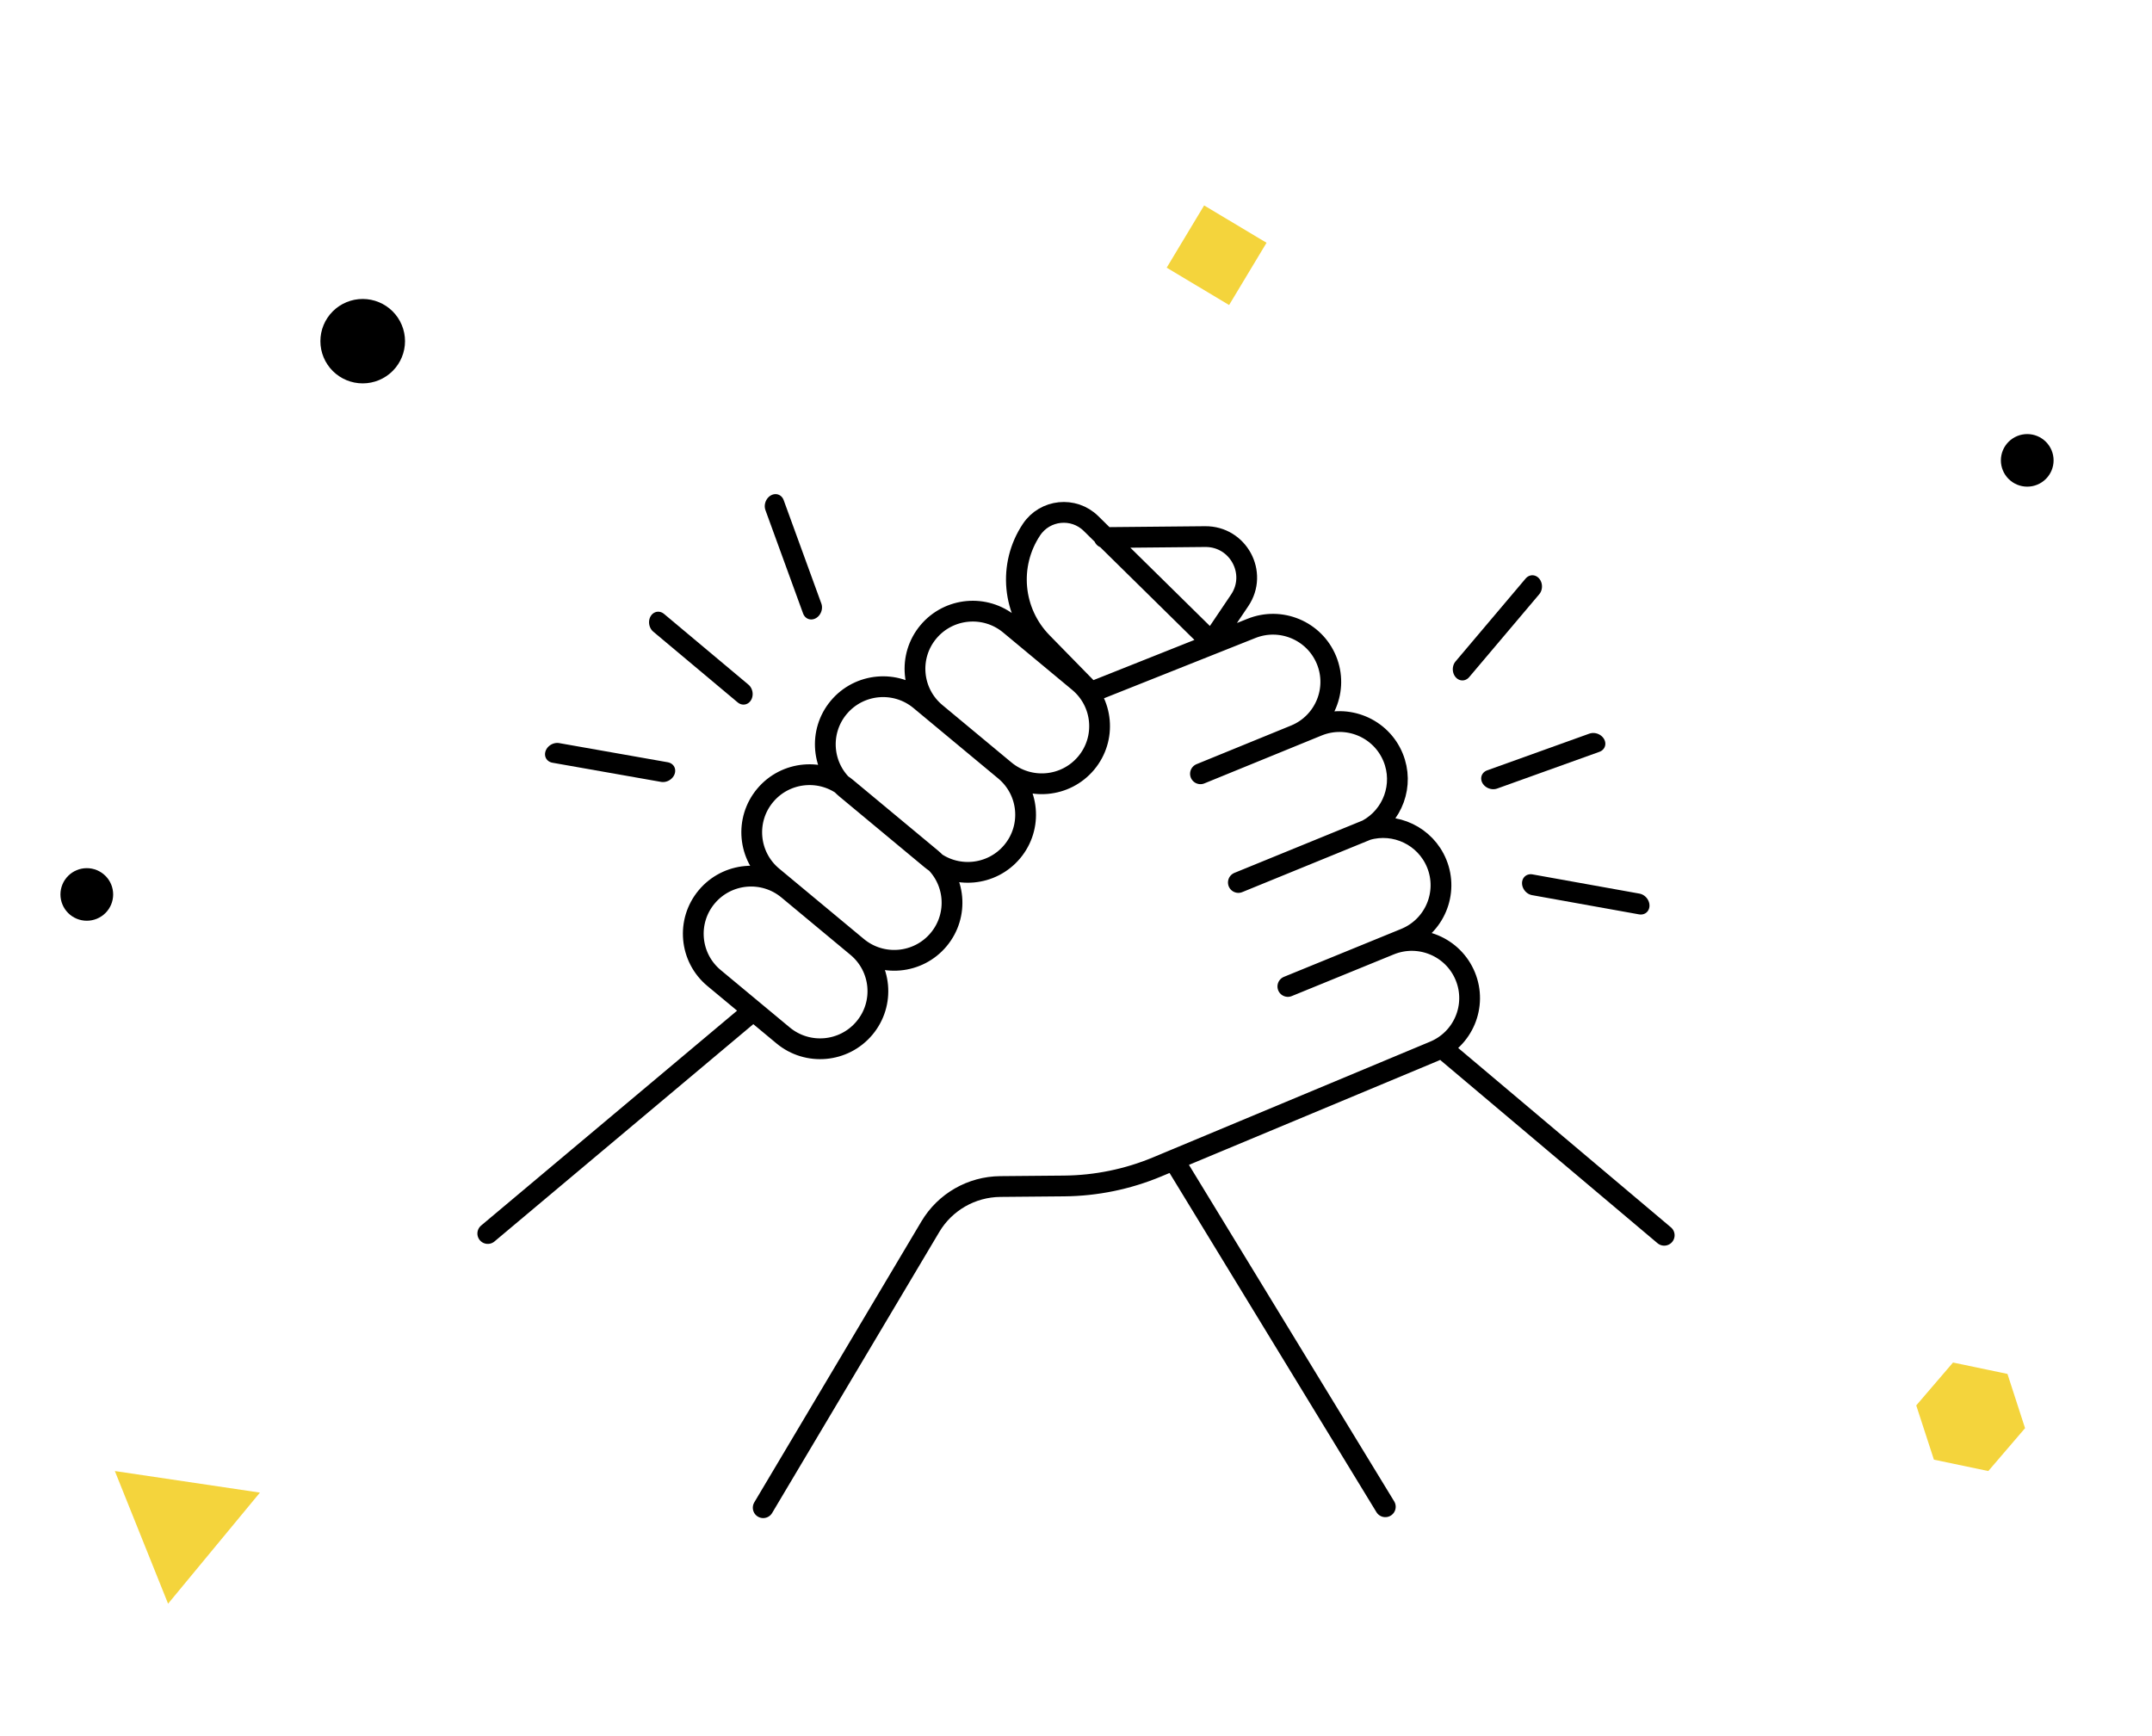 <svg width="259" height="209" viewBox="0 0 259 209" fill="none" xmlns="http://www.w3.org/2000/svg">
<path d="M13.823 177.069L31.284 179.663L20.229 193.035L13.823 177.069Z" fill="#F4D43C"/>
<path d="M243.984 58.578C244.825 58.578 245.632 58.245 246.227 57.651C246.822 57.058 247.156 56.253 247.156 55.414C247.156 54.575 246.822 53.77 246.227 53.177C245.632 52.583 244.825 52.25 243.984 52.25C243.143 52.25 242.336 52.583 241.741 53.177C241.146 53.77 240.812 54.575 240.812 55.414C240.812 56.253 241.146 57.058 241.741 57.651C242.336 58.245 243.143 58.578 243.984 58.578Z" fill="black"/>
<path d="M10.447 110.828C11.288 110.828 12.095 110.495 12.69 109.901C13.285 109.308 13.619 108.503 13.619 107.664C13.619 106.825 13.285 106.02 12.69 105.427C12.095 104.833 11.288 104.5 10.447 104.5C9.606 104.5 8.799 104.833 8.204 105.427C7.609 106.02 7.275 106.825 7.275 107.664C7.275 108.503 7.609 109.308 8.204 109.901C8.799 110.495 9.606 110.828 10.447 110.828Z" fill="black"/>
<path d="M43.652 46.147C45.003 46.147 46.298 45.612 47.253 44.659C48.208 43.706 48.745 42.414 48.745 41.067C48.745 39.72 48.208 38.428 47.253 37.475C46.298 36.522 45.003 35.987 43.652 35.987C42.302 35.987 41.006 36.522 40.051 37.475C39.096 38.428 38.56 39.72 38.56 41.067C38.56 42.414 39.096 43.706 40.051 44.659C41.006 45.612 42.302 46.147 43.652 46.147Z" fill="black"/>
<path d="M235.052 164.007L241.604 165.377L243.722 171.908L239.297 177.069L232.754 175.699L230.626 169.168L235.052 164.007Z" fill="#F4D43C"/>
<path d="M152.432 29.222L144.92 24.728L140.415 32.221L147.927 36.715L152.432 29.222Z" fill="#F4D43C"/>
<path d="M166.727 181.368L141.268 139.623M200.293 148.689L174.264 126.738M141.268 139.623L172.553 126.558C176.108 125.106 177.809 121.055 176.352 117.51C174.896 113.965 170.833 112.269 167.279 113.721L157.271 117.811M141.268 139.623L139.263 140.46C135.718 141.94 131.917 142.72 128.073 142.754L120.387 142.822C116.928 142.853 113.737 144.684 111.973 147.651L91.853 181.481M145.567 77.057L131.304 63.015C129.217 60.96 125.768 61.314 124.144 63.751C121.304 68.012 121.836 73.673 125.419 77.335L131.044 83.083M132.893 64.706L145.047 64.59C149.025 64.552 151.416 68.977 149.196 72.269L145.655 77.522M131.286 83.337L150.571 75.658C154.126 74.206 158.188 75.902 159.645 79.447C161.092 82.97 159.421 86.993 155.911 88.468M148.776 91.384L155.846 88.495C155.868 88.486 155.889 88.477 155.911 88.468M148.776 91.384L155.911 88.468M148.776 91.384L144.479 93.14M155.911 88.468L158.589 87.374C162.143 85.921 166.205 87.618 167.662 91.162C169.022 94.472 167.629 98.224 164.544 99.889M154.997 118.74L169.107 112.973C172.661 111.521 174.362 107.47 172.906 103.925C171.545 100.615 167.913 98.917 164.544 99.889M164.544 99.889L149.041 106.224M58.706 148.478L90.535 121.754M104.045 123.744C101.586 126.687 97.2 127.085 94.249 124.632L85.941 117.726C82.99 115.274 82.592 110.9 85.051 107.957C87.51 105.014 91.896 104.617 94.847 107.07L103.155 113.975C106.106 116.428 106.505 120.802 104.045 123.744ZM112.967 113.099C110.508 116.042 106.122 116.439 103.171 113.987L92.976 105.513C90.025 103.06 89.626 98.687 92.086 95.744C94.545 92.801 98.931 92.404 101.882 94.856L112.077 103.33C115.028 105.782 115.426 110.156 112.967 113.099ZM121.823 102.509C119.364 105.452 114.978 105.849 112.027 103.396L101.832 94.923C98.881 92.47 98.483 88.096 100.942 85.153C103.401 82.211 107.787 81.813 110.738 84.266L120.933 92.74C123.884 95.192 124.283 99.566 121.823 102.509ZM130.727 91.847C128.267 94.79 123.882 95.187 120.931 92.735L112.622 85.829C109.671 83.377 109.273 79.003 111.732 76.06C114.191 73.117 118.577 72.72 121.528 75.172L129.837 82.078C132.787 84.53 133.186 88.904 130.727 91.847Z" stroke="black" stroke-width="2.5" stroke-linecap="round" stroke-linejoin="round"/>
<line x1="1.25" y1="-1.25" x2="14.509" y2="-1.25" transform="matrix(0.342 0.939 -0.878 0.481 91.693 60.223)" stroke="black" stroke-width="2.5" stroke-linecap="round"/>
<line x1="1.25" y1="-1.25" x2="14.509" y2="-1.25" transform="matrix(0.766 0.642 -0.519 0.854 77.665 75.23)" stroke="black" stroke-width="2.5" stroke-linecap="round"/>
<line x1="1.25" y1="-1.25" x2="14.509" y2="-1.25" transform="matrix(0.986 0.174 -0.324 0.945 65.254 91.591)" stroke="black" stroke-width="2.5" stroke-linecap="round"/>
<line x1="1.25" y1="-1.25" x2="14.324" y2="-1.25" transform="matrix(-0.985 -0.177 0.023 -0.999 198.55 107.785)" stroke="black" stroke-width="2.5" stroke-linecap="round"/>
<line x1="1.25" y1="-1.25" x2="14.324" y2="-1.25" transform="matrix(-0.941 0.338 -0.48 -0.877 192.464 87.884)" stroke="black" stroke-width="2.5" stroke-linecap="round"/>
<line x1="1.25" y1="-1.25" x2="14.324" y2="-1.25" transform="matrix(-0.645 0.763 -0.657 -0.755 184.417 68.688)" stroke="black" stroke-width="2.5" stroke-linecap="round"/>
</svg>
